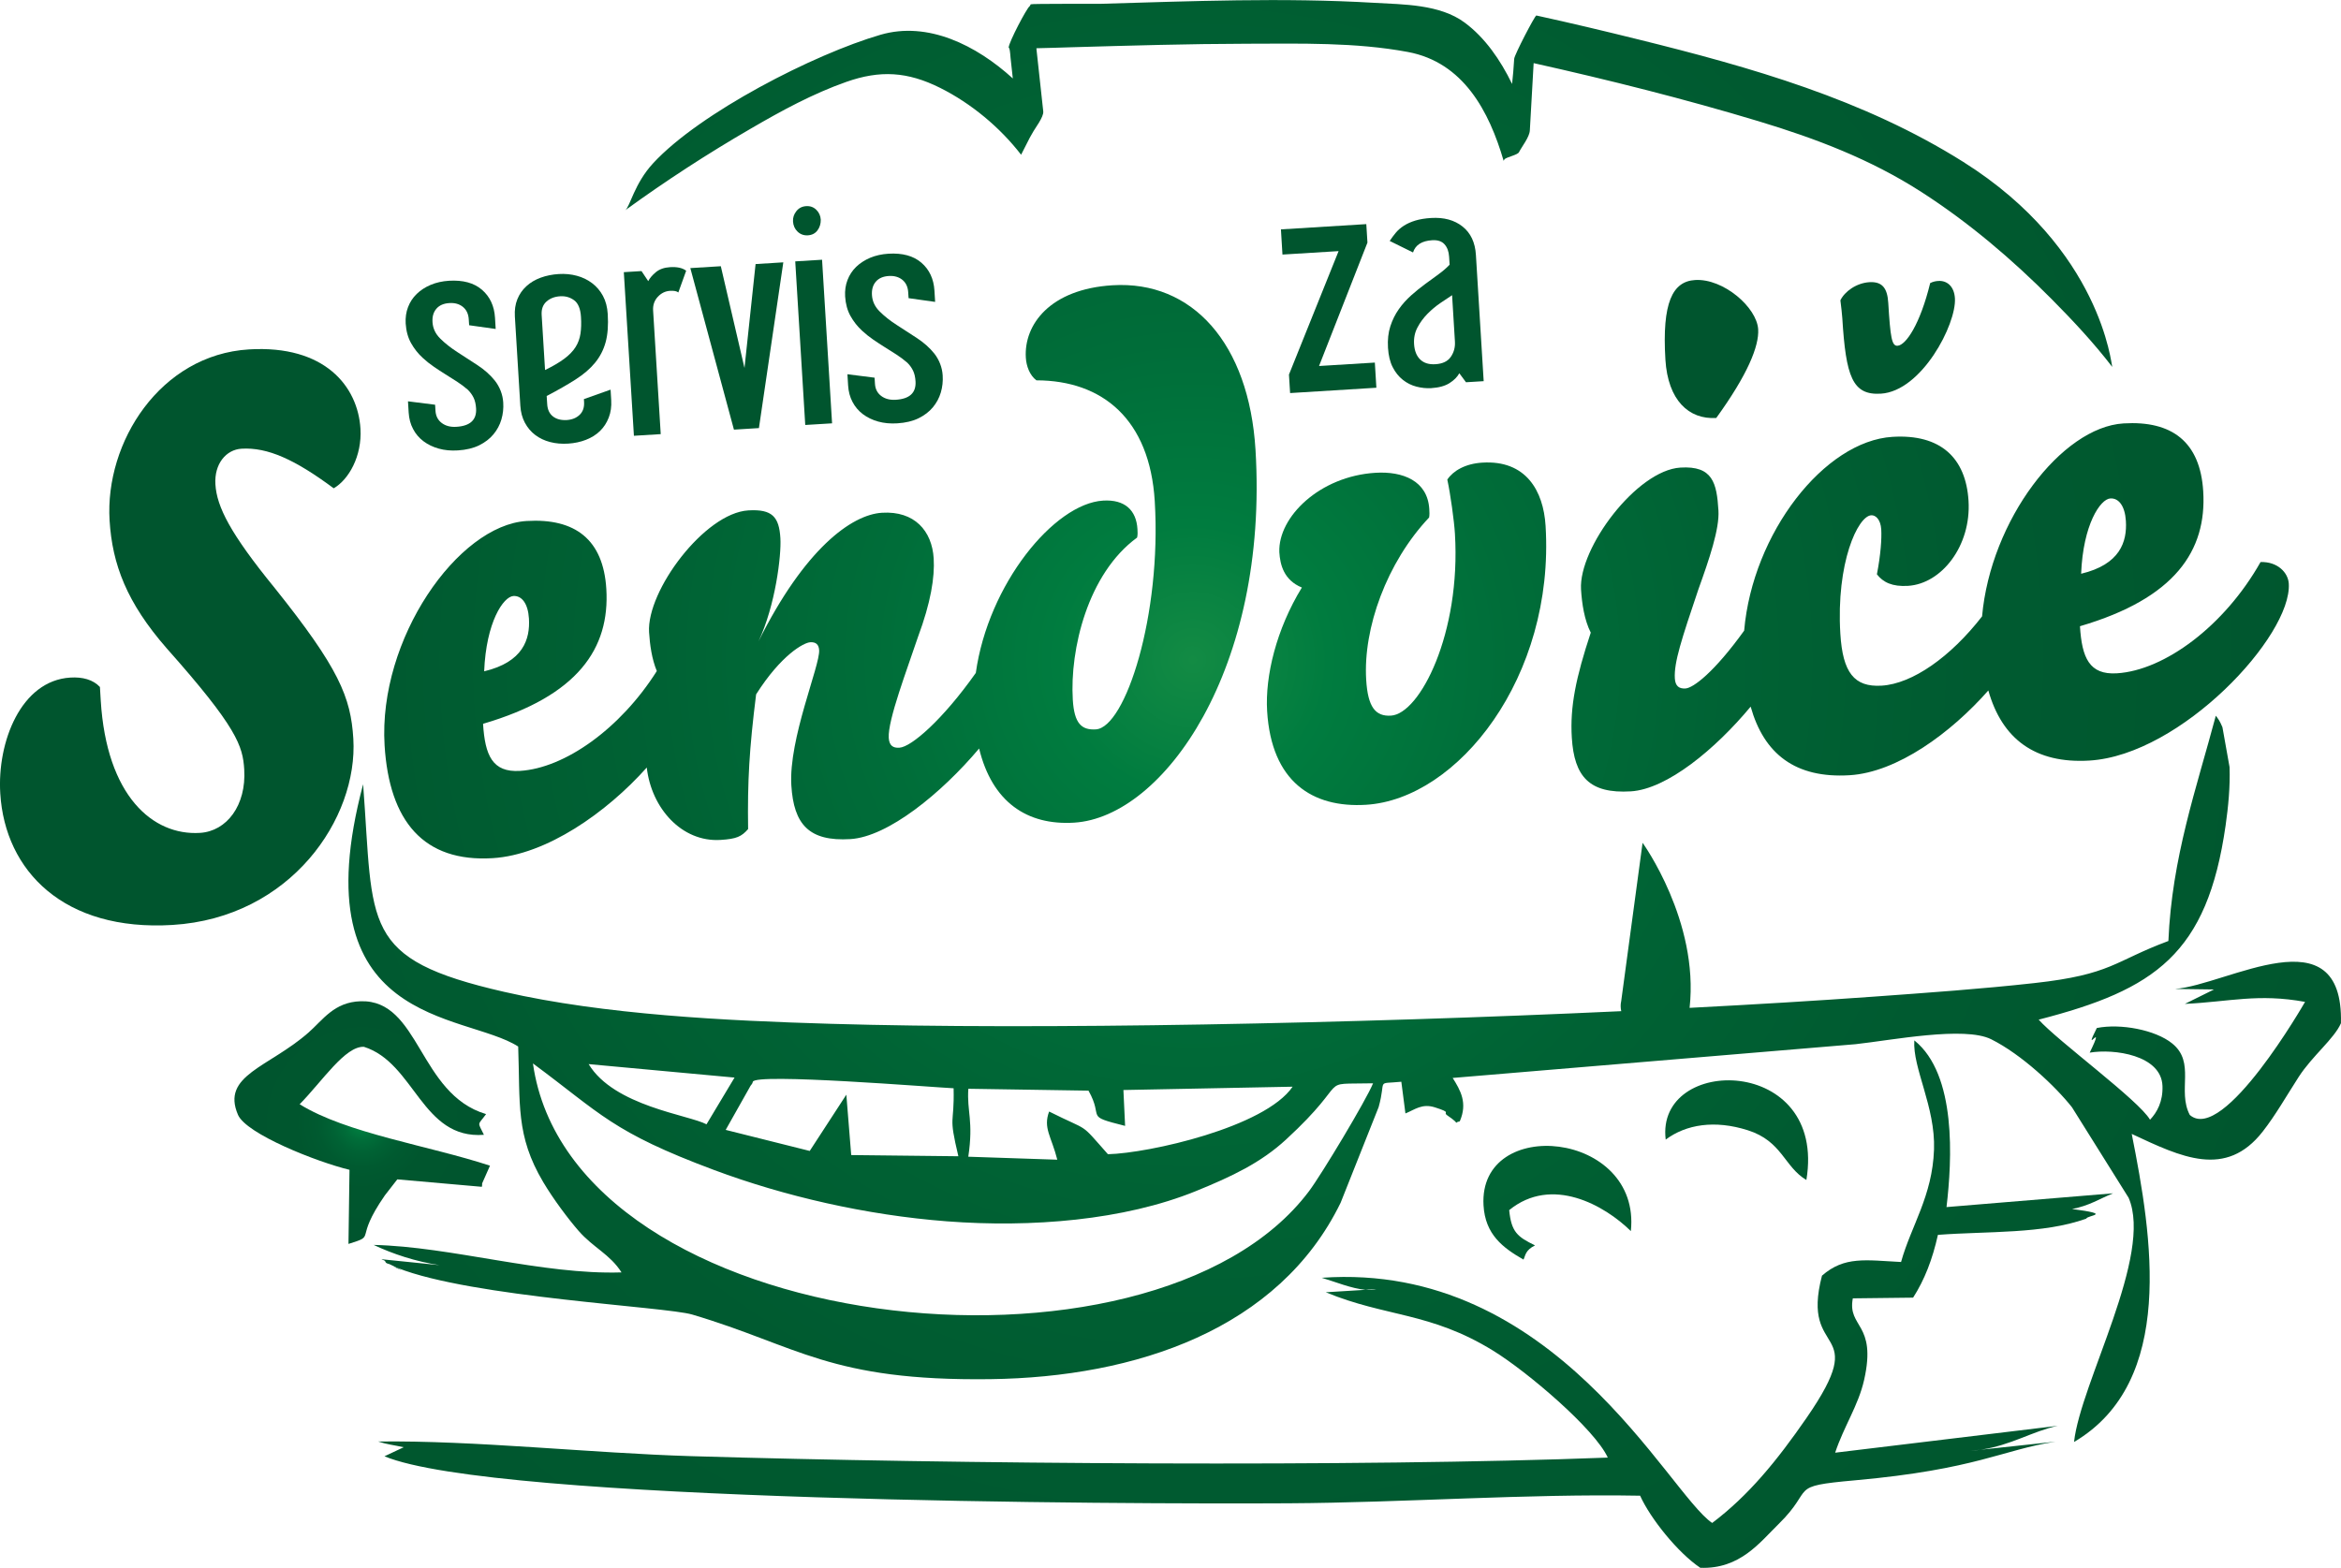 <?xml version="1.0" encoding="utf-8"?>
<!-- Generator: Adobe Illustrator 16.0.0, SVG Export Plug-In . SVG Version: 6.00 Build 0)  -->
<!DOCTYPE svg PUBLIC "-//W3C//DTD SVG 1.1//EN" "http://www.w3.org/Graphics/SVG/1.1/DTD/svg11.dtd">
<svg version="1.1" id="Layer_1" xmlns="http://www.w3.org/2000/svg" xmlns:xlink="http://www.w3.org/1999/xlink" x="0px" y="0px"
	 width="96.496px" height="64.645px" viewBox="0 0 96.496 64.645" enable-background="new 0 0 96.496 64.645" xml:space="preserve">
<g>
	<path fill="#00552E" d="M14.564,30.456c-0.104-1.708-0.591-2.901-3.24-6.211c-1.83-2.244-2.389-3.348-2.445-4.275
		c-0.051-0.844,0.439-1.43,1.078-1.469c1.07-0.064,2.196,0.442,3.798,1.633c0.618-0.358,1.172-1.324,1.103-2.459
		c-0.106-1.736-1.464-3.459-4.597-3.268c-3.657,0.223-5.941,3.826-5.744,7.052c0.11,1.808,0.705,3.386,2.357,5.276
		c2.903,3.267,3.134,4.027,3.193,4.991c0.09,1.481-0.72,2.548-1.825,2.616c-1.941,0.119-3.849-1.515-4.09-5.463l-0.033-0.553
		c-0.282-0.303-0.717-0.419-1.22-0.388c-2.034,0.124-3.019,2.653-2.888,4.779c0.195,3.196,2.625,5.694,7.097,5.421
		C11.985,37.842,14.765,33.737,14.564,30.456z"/>
</g>
<g>
	<radialGradient id="SVGID_1_" cx="49.166" cy="27.209" r="91.725" gradientUnits="userSpaceOnUse">
		<stop  offset="0" style="stop-color:#138B44"/>
		<stop  offset="0.061" style="stop-color:#007C3F"/>
		<stop  offset="0.143" style="stop-color:#006D39"/>
		<stop  offset="0.241" style="stop-color:#006234"/>
		<stop  offset="0.361" style="stop-color:#005A30"/>
		<stop  offset="0.53" style="stop-color:#00562E"/>
		<stop  offset="1" style="stop-color:#00552E"/>
	</radialGradient>
	<path fill="url(#SVGID_1_)" d="M20.307,35.384c2.213-0.135,4.7-1.881,6.353-3.737c0.19,1.681,1.446,3.083,3.038,2.985
		c0.666-0.041,0.866-0.138,1.139-0.447c-0.028-1.976,0.048-3.296,0.33-5.555c1.037-1.635,1.968-2.133,2.23-2.148
		c0.233-0.016,0.354,0.092,0.368,0.326c0.039,0.637-1.263,3.662-1.146,5.576c0.099,1.608,0.726,2.318,2.434,2.214
		c1.551-0.095,3.753-1.89,5.306-3.735c0.536,2.205,1.973,3.176,3.916,3.057c3.686-0.225,8.027-6.346,7.477-15.375
		c-0.269-4.387-2.604-6.983-5.893-6.783c-2.58,0.158-3.657,1.625-3.574,2.986c0.021,0.348,0.158,0.723,0.435,0.934
		c2.732,0.004,4.673,1.614,4.879,4.98c0.287,4.699-1.208,9.338-2.428,9.412c-0.588,0.035-0.89-0.238-0.95-1.223
		c-0.125-2.063,0.608-5.195,2.651-6.686c0.028-0.124,0.021-0.236,0.014-0.35c-0.046-0.766-0.509-1.229-1.416-1.174
		c-2.02,0.124-4.737,3.451-5.247,7.105c-1.369,1.937-2.66,3.055-3.151,3.084c-0.262,0.017-0.418-0.088-0.438-0.408
		c-0.044-0.729,0.766-2.842,1.204-4.156c0.532-1.428,0.696-2.469,0.649-3.241c-0.069-1.134-0.789-1.965-2.129-1.883
		c-1.269,0.077-3.201,1.511-5.09,5.298c0.692-1.473,0.944-3.53,0.9-4.252c-0.054-0.873-0.331-1.203-1.323-1.143
		c-1.8,0.109-4.193,3.314-4.09,5.022c0.033,0.523,0.114,1.104,0.319,1.602c-1.506,2.383-3.798,4.005-5.642,4.117
		c-1.134,0.069-1.44-0.639-1.52-1.942c3.92-1.15,5.23-3.115,5.081-5.561c-0.124-2.034-1.281-2.924-3.288-2.801
		c-2.827,0.172-6.119,4.862-5.852,9.25C16.045,33.866,17.465,35.558,20.307,35.384z M21.162,24.575
		c0.347-0.021,0.603,0.313,0.641,0.928c0.052,0.857-0.24,1.794-1.846,2.177C20.039,25.647,20.75,24.601,21.162,24.575z"/>
</g>
<g>
	<radialGradient id="SVGID_2_" cx="49.165" cy="27.209" r="91.724" gradientUnits="userSpaceOnUse">
		<stop  offset="0" style="stop-color:#138B44"/>
		<stop  offset="0.061" style="stop-color:#007C3F"/>
		<stop  offset="0.143" style="stop-color:#006D39"/>
		<stop  offset="0.241" style="stop-color:#006234"/>
		<stop  offset="0.361" style="stop-color:#005A30"/>
		<stop  offset="0.53" style="stop-color:#00562E"/>
		<stop  offset="1" style="stop-color:#00552E"/>
	</radialGradient>
	<path fill="url(#SVGID_2_)" d="M52.231,29.321c0.178,2.912,1.866,3.998,4.077,3.862c3.778-0.23,7.783-5.257,7.401-11.501
		c-0.089-1.445-0.807-2.718-2.607-2.607c-0.701,0.042-1.202,0.336-1.444,0.699c0.13,0.598,0.283,1.712,0.314,2.229
		c0.252,4.111-1.445,7.432-2.636,7.504c-0.639,0.039-0.953-0.348-1.022-1.48c-0.129-2.12,0.843-4.834,2.594-6.69
		c0.021-0.115,0.014-0.229,0.007-0.349c-0.071-1.162-1.085-1.563-2.219-1.494c-2.296,0.141-4.015,1.817-3.962,3.273
		c0.032,0.517,0.185,1.154,0.929,1.458C52.609,25.947,52.144,27.874,52.231,29.321z"/>
</g>
<g>
	<path fill="#00552E" d="M70.744,17.234c1.293-1.787,1.77-2.962,1.728-3.656c-0.056-0.907-1.438-2.104-2.601-2.032
		c-0.929,0.057-1.366,0.93-1.223,3.283C68.751,16.502,69.61,17.304,70.744,17.234z"/>
</g>
<g>
	<radialGradient id="SVGID_3_" cx="49.163" cy="27.21" r="91.726" gradientUnits="userSpaceOnUse">
		<stop  offset="0" style="stop-color:#138B44"/>
		<stop  offset="0.061" style="stop-color:#007C3F"/>
		<stop  offset="0.143" style="stop-color:#006D39"/>
		<stop  offset="0.241" style="stop-color:#006234"/>
		<stop  offset="0.361" style="stop-color:#005A30"/>
		<stop  offset="0.53" style="stop-color:#00562E"/>
		<stop  offset="1" style="stop-color:#00552E"/>
	</radialGradient>
	<path fill="url(#SVGID_3_)" d="M81.701,25.414c-1.302,1.677-2.872,2.78-4.14,2.857c-1.134,0.069-1.604-0.543-1.702-2.138
		c-0.179-2.928,0.721-4.854,1.273-4.887c0.177-0.012,0.388,0.168,0.413,0.586c0.022,0.377-0.022,1.039-0.179,1.847
		c0.255,0.333,0.636,0.517,1.281,0.477c1.389-0.085,2.609-1.653,2.496-3.503c-0.108-1.779-1.158-2.762-3.135-2.641
		c-2.803,0.172-5.766,3.965-6.114,7.991c-1.237,1.718-2.097,2.364-2.419,2.384c-0.262,0.016-0.418-0.096-0.438-0.414
		c-0.04-0.659,0.278-1.617,0.971-3.674c0.45-1.25,0.873-2.493,0.826-3.252c-0.07-1.134-0.234-1.85-1.566-1.768
		c-1.801,0.109-4.201,3.316-4.098,5.023c0.037,0.589,0.135,1.252,0.401,1.783c-0.612,1.852-0.86,3.047-0.781,4.33
		c0.099,1.609,0.726,2.318,2.434,2.214c1.486-0.091,3.479-1.735,4.938-3.493c0.548,1.951,1.842,2.965,4.08,2.828
		c1.961-0.12,4.171-1.74,5.717-3.495c0.563,1.993,1.921,3.028,4.173,2.89c3.771-0.23,8.344-5.141,8.212-7.295
		c-0.027-0.454-0.461-0.912-1.164-0.89c-1.489,2.638-3.96,4.468-5.924,4.588c-1.133,0.069-1.44-0.638-1.52-1.942
		c3.921-1.15,5.23-3.115,5.081-5.561c-0.124-2.034-1.281-2.924-3.287-2.801C84.981,17.615,82.055,21.445,81.701,25.414z
		 M86.988,20.552c0.348-0.021,0.603,0.313,0.641,0.928c0.053,0.858-0.239,1.794-1.845,2.177
		C85.865,21.623,86.577,20.577,86.988,20.552z"/>
</g>
<g>
	<path fill="#00552E" d="M77.529,16.232c1.683-0.103,3.118-2.865,3.053-3.931c-0.03-0.5-0.331-0.738-0.68-0.717
		c-0.121,0.007-0.226,0.031-0.34,0.088c-0.414,1.697-1.001,2.563-1.346,2.584c-0.239,0.016-0.295-0.348-0.382-1.771
		c-0.037-0.6-0.243-0.881-0.776-0.85c-0.533,0.033-1.018,0.379-1.197,0.748c0.034,0.271,0.068,0.564,0.079,0.736
		C76.088,15.524,76.354,16.304,77.529,16.232z"/>
</g>
<g>
	<radialGradient id="SVGID_4_" cx="49.165" cy="27.208" r="91.728" gradientUnits="userSpaceOnUse">
		<stop  offset="0" style="stop-color:#138B44"/>
		<stop  offset="0.061" style="stop-color:#007C3F"/>
		<stop  offset="0.143" style="stop-color:#006D39"/>
		<stop  offset="0.241" style="stop-color:#006234"/>
		<stop  offset="0.361" style="stop-color:#005A30"/>
		<stop  offset="0.53" style="stop-color:#00562E"/>
		<stop  offset="1" style="stop-color:#00552E"/>
	</radialGradient>
	<path fill="url(#SVGID_4_)" d="M67.224,50.761c0.433-4.137-6.286-4.785-6.073-1.063c0.069,1.205,0.796,1.75,1.648,2.238
		c0.083-0.17,0.07-0.383,0.475-0.586c-0.725-0.352-0.977-0.549-1.065-1.454C63.966,48.464,66.139,49.693,67.224,50.761z"/>
</g>
<g>
	<radialGradient id="SVGID_5_" cx="14.931" cy="46.284" r="5.136" gradientUnits="userSpaceOnUse">
		<stop  offset="0" style="stop-color:#138B44"/>
		<stop  offset="0.061" style="stop-color:#007C3F"/>
		<stop  offset="0.143" style="stop-color:#006D39"/>
		<stop  offset="0.241" style="stop-color:#006234"/>
		<stop  offset="0.361" style="stop-color:#005A30"/>
		<stop  offset="0.53" style="stop-color:#00562E"/>
		<stop  offset="1" style="stop-color:#00552E"/>
	</radialGradient>
	<path fill="url(#SVGID_5_)" d="M16.377,48.628l3.483,0.307c0.016-0.049,0.014-0.124,0.013-0.139l0,0c0-0.005,0-0.004,0,0
		l0.324-0.732c-2.504-0.826-5.904-1.328-7.845-2.533c0.954-0.975,1.872-2.397,2.647-2.369c2.105,0.662,2.381,3.826,4.948,3.629
		c-0.274-0.567-0.261-0.368,0.089-0.854c-2.785-0.828-2.729-4.728-5.172-4.653c-1.093,0.033-1.552,0.768-2.149,1.292
		c-1.637,1.438-3.609,1.757-2.905,3.391c0.341,0.79,3.249,1.943,4.596,2.267l-0.042,3.056c1.206-0.378,0.181-0.099,1.501-2.003
		L16.377,48.628z"/>
</g>
<g>
	<radialGradient id="SVGID_6_" cx="49.165" cy="27.21" r="91.721" gradientUnits="userSpaceOnUse">
		<stop  offset="0" style="stop-color:#138B44"/>
		<stop  offset="0.061" style="stop-color:#007C3F"/>
		<stop  offset="0.143" style="stop-color:#006D39"/>
		<stop  offset="0.241" style="stop-color:#006234"/>
		<stop  offset="0.361" style="stop-color:#005A30"/>
		<stop  offset="0.53" style="stop-color:#00562E"/>
		<stop  offset="1" style="stop-color:#00552E"/>
	</radialGradient>
	<path fill="url(#SVGID_6_)" d="M72.045,46.603c1.417,0.449,1.496,1.505,2.414,2.051c0.853-5.162-6.23-5.162-5.799-1.666
		C69.502,46.361,70.68,46.169,72.045,46.603z"/>
</g>
<g>
	<radialGradient id="SVGID_7_" cx="49.165" cy="27.21" r="91.722" gradientUnits="userSpaceOnUse">
		<stop  offset="0" style="stop-color:#138B44"/>
		<stop  offset="0.061" style="stop-color:#007C3F"/>
		<stop  offset="0.143" style="stop-color:#006D39"/>
		<stop  offset="0.241" style="stop-color:#006234"/>
		<stop  offset="0.361" style="stop-color:#005A30"/>
		<stop  offset="0.53" style="stop-color:#00562E"/>
		<stop  offset="1" style="stop-color:#00552E"/>
	</radialGradient>
	<path fill="url(#SVGID_7_)" d="M75.645,59.898c0.357-1.081,0.957-1.944,1.195-3.004c0.531-2.358-0.698-2.136-0.467-3.36
		l2.485-0.029c0.473-0.738,0.795-1.57,1.023-2.589c2.048-0.155,4.345-0.029,6.113-0.669c0.063-0.15,1.138-0.172-0.583-0.397
		c0.708-0.134,1.108-0.411,1.689-0.647l-6.865,0.568c0.229-1.938,0.425-5.471-1.327-6.873c-0.077,1.139,0.874,2.738,0.812,4.502
		c-0.068,1.922-0.939,3.131-1.359,4.635c-1.455-0.075-2.331-0.248-3.259,0.563c-0.911,3.484,2.08,1.932-0.63,5.856
		c-1.231,1.782-2.399,3.212-3.896,4.341c-1.821-1.228-6.493-10.79-16.095-10.109c0.545,0.162,1.24,0.449,1.805,0.496l0.446-0.027
		c-0.134,0.035-0.284,0.04-0.446,0.027l-1.639,0.101c2.481,1.027,4.307,0.81,6.897,2.407c1.421,0.876,4.193,3.236,4.729,4.41
		c-10.291,0.395-26.95,0.264-37.769-0.059c-4.152-0.125-8.958-0.656-12.918-0.604c0.353,0.117,0.618,0.141,1.054,0.236l-0.793,0.373
		c4.521,1.885,30.525,1.977,37.273,1.938c4.768-0.027,9.81-0.399,14.485-0.313c0.421,0.937,1.56,2.358,2.481,2.973
		c1.638,0.062,2.457-1.052,3.223-1.8c1.543-1.509,0.325-1.553,3.163-1.808c5.009-0.45,6.081-1.263,8.258-1.593l-3.086,0.332
		c-0.136,0.02-0.275,0.035-0.422,0.045l0.422-0.045c1.255-0.182,2.122-0.759,3.178-0.986L75.645,59.898z"/>
</g>
<g>
	<radialGradient id="SVGID_8_" cx="16.392" cy="52.299" r="0.117" gradientUnits="userSpaceOnUse">
		<stop  offset="0" style="stop-color:#138B44"/>
		<stop  offset="0.061" style="stop-color:#007C3F"/>
		<stop  offset="0.143" style="stop-color:#006D39"/>
		<stop  offset="0.241" style="stop-color:#006234"/>
		<stop  offset="0.361" style="stop-color:#005A30"/>
		<stop  offset="0.53" style="stop-color:#00562E"/>
		<stop  offset="1" style="stop-color:#00552E"/>
	</radialGradient>
	<path fill="url(#SVGID_8_)" d="M16.359,52.272C15.902,52.094,16.945,52.558,16.359,52.272L16.359,52.272z"/>
</g>
<g>
	<radialGradient id="SVGID_9_" cx="49.165" cy="27.209" r="91.721" gradientUnits="userSpaceOnUse">
		<stop  offset="0" style="stop-color:#138B44"/>
		<stop  offset="0.061" style="stop-color:#007C3F"/>
		<stop  offset="0.143" style="stop-color:#006D39"/>
		<stop  offset="0.241" style="stop-color:#006234"/>
		<stop  offset="0.361" style="stop-color:#005A30"/>
		<stop  offset="0.53" style="stop-color:#00562E"/>
		<stop  offset="1" style="stop-color:#00552E"/>
	</radialGradient>
	<path fill="url(#SVGID_9_)" d="M34.883,3.377c1.395-0.491,2.521-0.428,3.873,0.248c1.272,0.636,2.463,1.625,3.334,2.755
		c0.119-0.234,0.238-0.467,0.357-0.701c0.055-0.093,0.097-0.165,0.107-0.188c0.104-0.201,0.474-0.666,0.449-0.897
		c-0.093-0.848-0.185-1.695-0.277-2.542c-0.002-0.021-0.004-0.043-0.006-0.063c0.472-0.009,0.945-0.026,1.417-0.04
		c2.423-0.069,4.847-0.141,7.271-0.146c2.187-0.004,4.466-0.064,6.625,0.34c2.288,0.428,3.349,2.443,3.947,4.488
		c0.013-0.025,0.026-0.048,0.04-0.071c0.133-0.097,0.535-0.174,0.592-0.284c0.123-0.241,0.433-0.621,0.448-0.897
		c0.052-0.925,0.104-1.851,0.157-2.776c3.111,0.695,6.214,1.474,9.266,2.394c2.371,0.715,4.627,1.573,6.719,2.92
		c1.95,1.255,3.73,2.768,5.362,4.411c0.879,0.886,1.742,1.809,2.503,2.801c-0.035-0.045-0.436-4.864-6.14-8.453
		c-4.11-2.588-8.755-3.902-13.404-5.052c-1.394-0.345-2.792-0.679-4.194-0.985c-0.055-0.012-0.905,1.623-0.914,1.786
		c-0.021,0.37-0.052,0.71-0.087,1.036c-0.479-0.988-1.119-1.912-1.955-2.53c-1.022-0.757-2.514-0.745-3.729-0.815
		c-3.751-0.221-7.525-0.067-11.277,0.041c-0.18,0.005-2.872-0.009-2.881,0.021c-0.012,0.024-0.023,0.048-0.036,0.072
		c-0.002,0.001-0.004,0.002-0.007,0.004c-0.127,0.091-0.856,1.484-0.864,1.698c-0.002,0.004-0.005,0.008-0.007,0.013
		c0.002-0.002,0.004-0.002,0.006-0.004c0.001,0.007,0.002,0.012,0.005,0.015c0.003,0.005,0.012,0.009,0.02,0.013
		c0.033,0.09,0.049,0.369,0.053,0.404c0.03,0.28,0.062,0.561,0.092,0.842c-1.507-1.372-3.503-2.37-5.455-1.801
		c-2.739,0.799-7.437,3.206-9.367,5.293c-0.782,0.844-0.956,1.799-1.155,1.943c1.664-1.209,3.4-2.337,5.18-3.368
		C32.208,4.569,33.508,3.861,34.883,3.377z"/>
</g>
<g>
	<radialGradient id="SVGID_10_" cx="49.165" cy="27.21" r="91.722" gradientUnits="userSpaceOnUse">
		<stop  offset="0" style="stop-color:#138B44"/>
		<stop  offset="0.061" style="stop-color:#007C3F"/>
		<stop  offset="0.143" style="stop-color:#006D39"/>
		<stop  offset="0.241" style="stop-color:#006234"/>
		<stop  offset="0.361" style="stop-color:#005A30"/>
		<stop  offset="0.53" style="stop-color:#00562E"/>
		<stop  offset="1" style="stop-color:#00552E"/>
	</radialGradient>
	<path fill="url(#SVGID_10_)" d="M89.652,40.776l1.609,0.022l-1.201,0.595c1.846-0.088,3.018-0.438,4.954-0.083
		c-0.002,0.005-3.362,5.874-4.751,4.662c-0.527-1.009,0.252-2.161-0.728-2.95c-0.688-0.557-2.123-0.83-3.104-0.635
		c-0.631,1.251,0.413-0.44-0.293,1.016c0.994-0.17,2.954,0.099,2.999,1.375c0.023,0.641-0.224,1.088-0.513,1.391
		c-0.455-0.795-3.817-3.255-4.59-4.127c4.798-1.234,6.948-2.703,7.706-8.01c0.107-0.754,0.192-1.598,0.162-2.404l-0.293-1.643
		c-0.126-0.295-0.164-0.322-0.273-0.475c-0.8,3.004-1.81,5.842-1.955,9.289c-2.247,0.836-2.327,1.382-5.519,1.735
		c-2.209,0.245-4.449,0.402-6.646,0.561c-2.293,0.165-4.852,0.32-7.571,0.461c0.396-3.578-1.938-6.806-1.938-6.806l-0.881,6.528
		c-0.032,0.138-0.029,0.278,0.002,0.415c-11.031,0.512-23.988,0.776-32.585,0.521c-4.323-0.127-9.343-0.375-13.455-1.316
		c-5.952-1.36-5.378-2.708-5.82-8.562c-2.662,10.017,4.178,9.39,6.392,10.815c0.086,2.358-0.11,3.667,1.031,5.588
		c0.415,0.7,1.032,1.523,1.462,2.016c0.607,0.694,1.29,0.959,1.766,1.709c-3.271,0.105-7.009-1.061-10.216-1.133
		c0.788,0.373,1.74,0.688,2.716,0.834l-2.396-0.244c0.052,0.043,0.135,0.026,0.164,0.105c0.027,0.079,0.122,0.076,0.164,0.096
		c0.135,0.064,0.234,0.112,0.309,0.148c0.009,0.004,0.017,0.006,0.026,0.01c3.076,1.217,11.044,1.595,12.147,1.922
		c4.368,1.295,5.668,2.75,12.292,2.664c5.997-0.078,11.892-2.053,14.436-7.275l1.566-3.941c0.333-1.191-0.14-0.94,0.936-1.047
		l0.169,1.307c0.393-0.159,0.682-0.422,1.219-0.25c0.735,0.235,0.292,0.184,0.51,0.332c0.615,0.416,0.193,0.305,0.511,0.243
		c0.332-0.763,0.024-1.285-0.292-1.789l16.609-1.392c1.483-0.162,4.486-0.753,5.588-0.203c1.257,0.628,2.658,1.951,3.331,2.806
		l2.333,3.729c1.024,2.363-1.982,7.625-2.249,10.07c4.208-2.481,3.216-8.484,2.378-12.702c2.041,0.955,3.878,1.853,5.402-0.101
		c0.532-0.683,0.951-1.426,1.48-2.249c0.561-0.87,1.463-1.572,1.742-2.215C96.604,37.598,91.806,40.615,89.652,40.776z
		 M39.915,44.892l4.953,0.078c0.66,1.172-0.212,1.02,1.509,1.453l-0.07-1.479l6.975-0.137c-1.145,1.674-5.927,2.743-7.613,2.784
		c-1.213-1.367-0.684-0.887-2.424-1.76c-0.255,0.685,0.092,1.019,0.337,1.986l-3.669-0.123
		C40.135,46.203,39.849,45.83,39.915,44.892z M31.031,44.607c0.066-0.373,7.471,0.227,8.277,0.265
		c0.036,1.584-0.23,1.012,0.196,2.803l-4.417-0.049l-0.201-2.49l-1.509,2.32l-3.464-0.868l1.026-1.821
		C30.959,44.729,31.015,44.696,31.031,44.607z M30.278,44.431l-1.156,1.927c-0.724-0.388-3.809-0.747-4.858-2.482L30.278,44.431z
		 M53.957,49.116c-6.469,8.61-30.395,6.018-31.989-5.268c2.818,2.084,3.249,2.818,7.464,4.393c2.887,1.078,6.258,1.861,9.599,2.117
		c3.485,0.267,7.296-0.043,10.253-1.242c1.512-0.613,2.696-1.182,3.723-2.127c2.818-2.596,1.177-2.268,3.591-2.322
		C56.314,45.364,54.471,48.433,53.957,49.116z"/>
</g>
<g>
	<path fill="#00552E" d="M16.943,14.146c0.128,0.229,0.289,0.434,0.485,0.613c0.143,0.132,0.293,0.252,0.451,0.359
		c0.158,0.109,0.318,0.214,0.479,0.314c0.162,0.101,0.322,0.201,0.479,0.303c0.158,0.102,0.308,0.215,0.45,0.338
		c0.098,0.098,0.176,0.205,0.234,0.324c0.058,0.119,0.092,0.266,0.103,0.442c0.029,0.472-0.241,0.724-0.811,0.759
		c-0.243,0.016-0.444-0.037-0.603-0.156c-0.159-0.119-0.245-0.286-0.259-0.5l-0.016-0.254l-1.118-0.141l0.028,0.463
		c0.016,0.25,0.075,0.477,0.181,0.676c0.104,0.201,0.247,0.369,0.428,0.506c0.182,0.137,0.392,0.238,0.631,0.305
		s0.502,0.092,0.787,0.074c0.344-0.021,0.636-0.092,0.877-0.209c0.24-0.119,0.438-0.27,0.59-0.453
		c0.152-0.183,0.262-0.387,0.328-0.612s0.092-0.46,0.076-0.703c-0.01-0.162-0.045-0.32-0.104-0.476
		c-0.061-0.155-0.141-0.297-0.241-0.424c-0.191-0.238-0.43-0.451-0.714-0.637c-0.285-0.186-0.563-0.367-0.835-0.542
		c-0.271-0.175-0.506-0.36-0.702-0.555c-0.197-0.194-0.304-0.421-0.319-0.679c-0.014-0.229,0.039-0.412,0.161-0.553
		s0.3-0.219,0.534-0.232c0.227-0.015,0.413,0.039,0.56,0.159c0.146,0.12,0.226,0.291,0.239,0.511l0.016,0.244l1.094,0.154
		l-0.028-0.465c-0.03-0.485-0.21-0.869-0.538-1.152s-0.782-0.406-1.36-0.371c-0.276,0.018-0.527,0.074-0.753,0.169
		c-0.225,0.095-0.417,0.22-0.576,0.374c-0.159,0.153-0.277,0.334-0.357,0.542s-0.112,0.435-0.098,0.677
		C16.742,13.648,16.815,13.917,16.943,14.146z"/>
</g>
<g>
	<path fill="#00552E" d="M21.448,16.728c0.017,0.266,0.079,0.5,0.188,0.703c0.109,0.204,0.252,0.373,0.429,0.506
		s0.38,0.23,0.61,0.289c0.23,0.061,0.48,0.082,0.749,0.065c0.259-0.017,0.502-0.068,0.728-0.156
		c0.227-0.088,0.419-0.208,0.578-0.362c0.158-0.154,0.279-0.339,0.362-0.555c0.084-0.215,0.118-0.456,0.102-0.721l-0.026-0.431
		l-1.1,0.39l0.007,0.109c0.015,0.229-0.046,0.408-0.181,0.538c-0.136,0.13-0.313,0.202-0.529,0.216
		c-0.235,0.014-0.426-0.035-0.571-0.148c-0.146-0.112-0.226-0.283-0.239-0.512l-0.021-0.331c0.464-0.243,0.862-0.471,1.194-0.683
		c0.332-0.213,0.599-0.443,0.803-0.692c0.203-0.249,0.348-0.531,0.434-0.847c0.086-0.316,0.114-0.701,0.086-1.158
		c-0.018-0.287-0.083-0.536-0.197-0.747c-0.113-0.211-0.264-0.387-0.448-0.526c-0.186-0.141-0.396-0.242-0.632-0.305
		c-0.234-0.063-0.482-0.087-0.742-0.071c-0.268,0.017-0.518,0.067-0.747,0.151c-0.23,0.085-0.428,0.202-0.59,0.353
		c-0.163,0.15-0.287,0.329-0.371,0.538s-0.117,0.445-0.101,0.71L21.448,16.728z M22.527,12.433c0.147-0.131,0.334-0.203,0.561-0.217
		c0.219-0.014,0.41,0.041,0.578,0.164c0.167,0.122,0.262,0.354,0.282,0.691c0.017,0.258,0.009,0.487-0.021,0.688
		s-0.098,0.387-0.205,0.556c-0.108,0.169-0.262,0.328-0.463,0.477c-0.201,0.15-0.465,0.305-0.792,0.465l-0.14-2.274
		C22.313,12.747,22.38,12.563,22.527,12.433z"/>
</g>
<g>
	<path fill="#00552E" d="M27.235,17.9L26.921,12.8c-0.013-0.221,0.052-0.408,0.193-0.561s0.31-0.235,0.502-0.247
		c0.167-0.011,0.282,0.013,0.345,0.067l0.323-0.896c-0.15-0.116-0.372-0.165-0.665-0.147c-0.243,0.015-0.438,0.084-0.587,0.208
		c-0.147,0.124-0.251,0.246-0.312,0.368l-0.277-0.415l-0.729,0.045l0.416,6.746L27.235,17.9z"/>
</g>
<g>
	<polygon fill="#00552E" points="29.712,10.977 28.455,11.054 30.253,17.715 31.283,17.651 32.288,10.817 31.145,10.888 
		30.688,15.173 	"/>
</g>
<g>
	
		<rect x="30.171" y="13.571" transform="matrix(0.061 0.998 -0.998 0.061 45.589 -20.229)" fill="#00552E" width="6.759" height="1.108"/>
</g>
<g>
	<path fill="#00552E" d="M33.695,9.501c0.094-0.124,0.139-0.271,0.137-0.441c-0.01-0.161-0.07-0.298-0.183-0.409
		s-0.252-0.162-0.42-0.151c-0.167,0.01-0.302,0.079-0.403,0.207c-0.102,0.129-0.147,0.27-0.138,0.424
		c0.011,0.17,0.073,0.311,0.189,0.421c0.116,0.111,0.259,0.162,0.426,0.151C33.472,9.692,33.602,9.624,33.695,9.501z"/>
</g>
<g>
	<path fill="#00552E" d="M36.927,16.483c-0.243,0.016-0.444-0.037-0.603-0.156c-0.159-0.12-0.245-0.287-0.258-0.5l-0.016-0.254
		l-1.119-0.142l0.028,0.464c0.016,0.25,0.075,0.476,0.181,0.676c0.104,0.2,0.247,0.369,0.428,0.506
		c0.182,0.137,0.392,0.238,0.631,0.305c0.24,0.066,0.502,0.091,0.787,0.073c0.344-0.021,0.636-0.091,0.877-0.209
		c0.24-0.118,0.438-0.269,0.59-0.452s0.262-0.388,0.328-0.613c0.066-0.225,0.092-0.46,0.076-0.703
		c-0.01-0.162-0.045-0.32-0.104-0.475c-0.06-0.156-0.141-0.297-0.24-0.424c-0.191-0.239-0.43-0.451-0.715-0.638
		c-0.284-0.185-0.563-0.366-0.835-0.542c-0.271-0.174-0.506-0.359-0.702-0.555c-0.197-0.194-0.304-0.421-0.319-0.678
		c-0.014-0.229,0.039-0.413,0.161-0.554s0.3-0.218,0.534-0.232c0.227-0.014,0.413,0.04,0.56,0.159
		c0.146,0.121,0.226,0.291,0.239,0.512l0.016,0.243l1.094,0.154l-0.028-0.464c-0.03-0.485-0.21-0.869-0.538-1.152
		s-0.782-0.406-1.359-0.371c-0.277,0.018-0.527,0.073-0.754,0.168c-0.225,0.096-0.417,0.221-0.576,0.374
		c-0.159,0.154-0.277,0.335-0.357,0.543s-0.112,0.434-0.098,0.677c0.02,0.309,0.093,0.578,0.221,0.807s0.289,0.434,0.485,0.613
		c0.143,0.131,0.293,0.251,0.451,0.359c0.158,0.109,0.318,0.213,0.479,0.314c0.162,0.101,0.322,0.201,0.479,0.303
		c0.158,0.102,0.308,0.214,0.45,0.338c0.099,0.098,0.176,0.205,0.234,0.324c0.058,0.118,0.092,0.266,0.103,0.442
		C37.767,16.195,37.496,16.448,36.927,16.483z"/>
</g>
<g>
	<polygon fill="#00552E" points="56.319,9.241 52.8,9.458 52.863,10.496 55.177,10.354 53.131,15.445 53.178,16.207 56.734,15.987 
		56.671,14.95 54.371,15.091 56.366,10.003 	"/>
</g>
<g>
	<path fill="#00552E" d="M59.297,11.308c-0.176,0.129-0.361,0.265-0.555,0.406c-0.193,0.141-0.385,0.297-0.576,0.467
		c-0.191,0.171-0.361,0.36-0.508,0.569c-0.147,0.208-0.263,0.442-0.348,0.703c-0.085,0.26-0.117,0.556-0.097,0.887
		c0.02,0.317,0.083,0.583,0.193,0.798s0.249,0.389,0.417,0.522s0.355,0.228,0.561,0.281s0.408,0.075,0.609,0.063
		c0.318-0.02,0.57-0.089,0.757-0.208c0.186-0.118,0.32-0.254,0.403-0.406l0.275,0.371l0.729-0.045l-0.32-5.201
		C60.807,10,60.623,9.608,60.287,9.341C59.95,9.073,59.52,8.956,58.99,8.988c-0.251,0.015-0.468,0.052-0.648,0.106
		c-0.183,0.056-0.34,0.127-0.473,0.212c-0.134,0.086-0.246,0.184-0.336,0.292c-0.09,0.109-0.174,0.222-0.25,0.337l0.962,0.474
		c0.099-0.31,0.362-0.478,0.79-0.504c0.226-0.014,0.396,0.042,0.508,0.168c0.113,0.127,0.176,0.296,0.189,0.51l0.021,0.331
		C59.627,11.048,59.475,11.179,59.297,11.308z M59.855,12.171l0.117,1.91c0.015,0.236-0.041,0.445-0.169,0.632
		c-0.127,0.185-0.337,0.286-0.631,0.304c-0.269,0.018-0.479-0.047-0.63-0.193c-0.152-0.146-0.236-0.358-0.254-0.638
		c-0.016-0.251,0.031-0.479,0.141-0.685c0.109-0.207,0.247-0.395,0.413-0.563s0.343-0.316,0.528-0.442
		C59.557,12.368,59.718,12.261,59.855,12.171z"/>
</g>
</svg>

